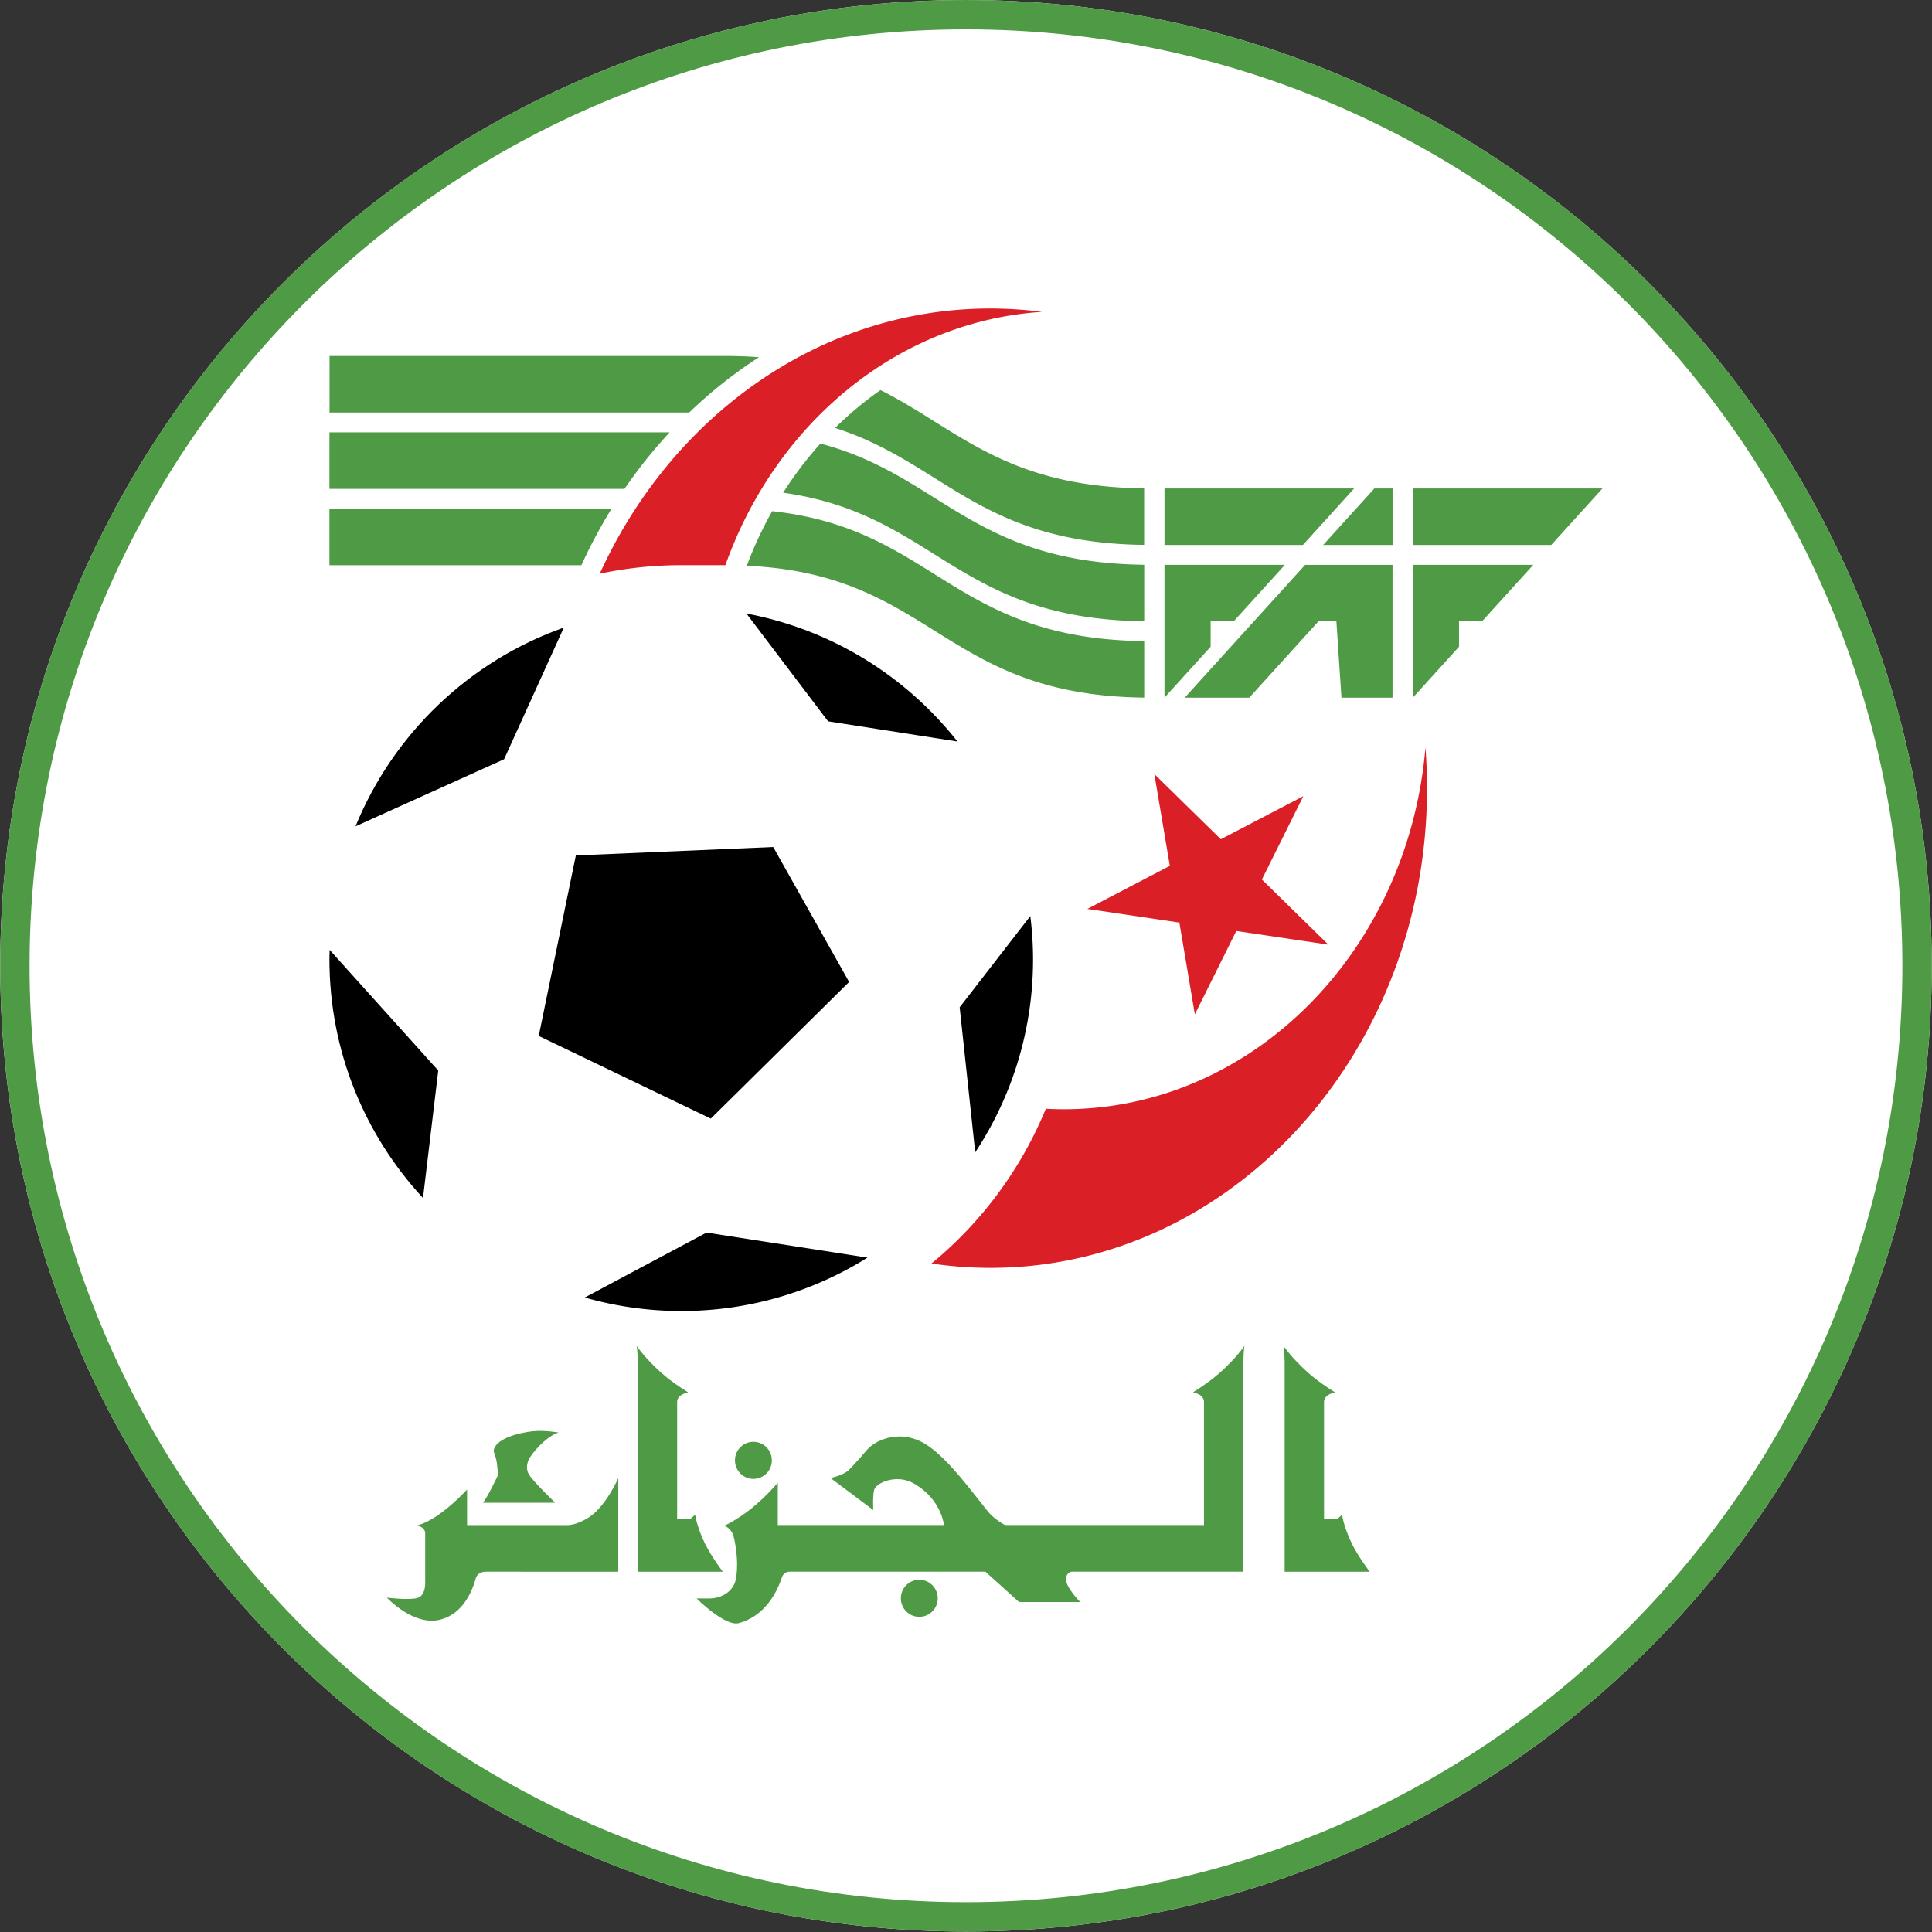 <?xml version="1.0" encoding="UTF-8" standalone="no"?>
<svg
   viewBox="200.36 279.08 415.29 415.29"
   version="1.1"
   id="svg60"
   sodipodi:docname="algeria-national-team.svg"
   inkscape:version="1.4.2 (ebf0e940, 2025-05-08)"
   xmlns:inkscape="http://www.inkscape.org/namespaces/inkscape"
   xmlns:sodipodi="http://sodipodi.sourceforge.net/DTD/sodipodi-0.dtd"
   xmlns="http://www.w3.org/2000/svg"
   xmlns:svg="http://www.w3.org/2000/svg">
  <rect x="200.36" y="279.08" width="415.29" height="415.29" fill="#333333" stroke="none"/>
  <sodipodi:namedview
     id="namedview60"
     pagecolor="#ffffff"
     bordercolor="#000000"
     borderopacity="0.25"
     inkscape:showpageshadow="2"
     inkscape:pageopacity="0.0"
     inkscape:pagecheckerboard="0"
     inkscape:deskcolor="#d1d1d1"
     showgrid="false"
     inkscape:zoom="1.20157"
     inkscape:cx="207.645"
     inkscape:cy="207.645"
     inkscape:window-width="1440"
     inkscape:window-height="766"
     inkscape:window-x="0"
     inkscape:window-y="25"
     inkscape:window-maximized="1"
     inkscape:current-layer="svg60" />
  <defs
     id="defs30">
    <clipPath
       id="a"
       clipPathUnits="userSpaceOnUse">
      <path
         d="M-263.994 520.217h612v-792h-612Z"
         id="path1" />
    </clipPath>
    <clipPath
       id="b"
       clipPathUnits="userSpaceOnUse">
      <path
         d="M-368.28 520.217h612v-792h-612Z"
         id="path2" />
    </clipPath>
    <clipPath
       id="c"
       clipPathUnits="userSpaceOnUse">
      <path
         d="M-274.7 506.65h612v-792h-612Z"
         id="path3" />
    </clipPath>
    <clipPath
       id="d"
       clipPathUnits="userSpaceOnUse">
      <path
         d="M-301.446 528.887h612v-792h-612Z"
         id="path4" />
    </clipPath>
    <clipPath
       id="e"
       clipPathUnits="userSpaceOnUse">
      <path
         d="M-348.574 490.941h612v-792h-612Z"
         id="path5" />
    </clipPath>
    <clipPath
       id="f"
       clipPathUnits="userSpaceOnUse">
      <path
         d="M-249.944 509.506h612v-792h-612Z"
         id="path6" />
    </clipPath>
    <clipPath
       id="g"
       clipPathUnits="userSpaceOnUse">
      <path
         d="M-228.129 513.484h612v-792h-612Z"
         id="path7" />
    </clipPath>
    <clipPath
       id="h"
       clipPathUnits="userSpaceOnUse">
      <path
         d="M-334.734 383.686h612v-792h-612Z"
         id="path8" />
    </clipPath>
    <clipPath
       id="i"
       clipPathUnits="userSpaceOnUse">
      <path
         d="M-203.38 353.23h612v-792h-612Z"
         id="path9" />
    </clipPath>
    <clipPath
       id="j"
       clipPathUnits="userSpaceOnUse">
      <path
         d="M-203.38 340.922h612v-792h-612Z"
         id="path10" />
    </clipPath>
    <clipPath
       id="k"
       clipPathUnits="userSpaceOnUse">
      <path
         d="M-334.734 371.378h612v-792h-612Z"
         id="path11" />
    </clipPath>
    <clipPath
       id="l"
       clipPathUnits="userSpaceOnUse">
      <path
         d="M-267.238 328.613h612v-792h-612Z"
         id="path12" />
    </clipPath>
    <clipPath
       id="m"
       clipPathUnits="userSpaceOnUse">
      <path
         d="M-284.898 340.217h612v-792h-612Z"
         id="path13" />
    </clipPath>
    <clipPath
       id="n"
       clipPathUnits="userSpaceOnUse">
      <path
         d="M-380.074 391.734h612v-792h-612Z"
         id="path14" />
    </clipPath>
    <clipPath
       id="o"
       clipPathUnits="userSpaceOnUse">
      <path
         d="M-318.258 321.497h612v-792h-612Z"
         id="path15" />
    </clipPath>
    <clipPath
       id="p"
       clipPathUnits="userSpaceOnUse">
      <path
         d="M-203.38 425.86h612v-792h-612Z"
         id="path16" />
    </clipPath>
    <clipPath
       id="q"
       clipPathUnits="userSpaceOnUse">
      <path
         d="M-241.169 372.39h612v-792h-612Z"
         id="path17" />
    </clipPath>
    <clipPath
       id="r"
       clipPathUnits="userSpaceOnUse">
      <path
         d="M-304.635 390.766h612v-792h-612Z"
         id="path18" />
    </clipPath>
    <clipPath
       id="s"
       clipPathUnits="userSpaceOnUse">
      <path
         d="M-203.419 424.36h612v-792h-612Z"
         id="path19" />
    </clipPath>
    <clipPath
       id="t"
       clipPathUnits="userSpaceOnUse">
      <path
         d="M-316.373 418.904h612v-792h-612Z"
         id="path20" />
    </clipPath>
    <clipPath
       id="u"
       clipPathUnits="userSpaceOnUse">
      <path
         d="M-244.544 480.398h612v-792h-612Z"
         id="path21" />
    </clipPath>
    <clipPath
       id="v"
       clipPathUnits="userSpaceOnUse">
      <path
         d="M-274.923 407.77h612v-792h-612Z"
         id="path22" />
    </clipPath>
    <clipPath
       id="w"
       clipPathUnits="userSpaceOnUse">
      <path
         d="M-341.262 383.696h612v-792h-612Z"
         id="path23" />
    </clipPath>
    <clipPath
       id="x"
       clipPathUnits="userSpaceOnUse">
      <path
         d="M-378.04 349.966h612v-792h-612Z"
         id="path24" />
    </clipPath>
    <clipPath
       id="y"
       clipPathUnits="userSpaceOnUse">
      <path
         d="M-368.578 349.966h612v-792h-612Z"
         id="path25" />
    </clipPath>
    <clipPath
       id="z"
       clipPathUnits="userSpaceOnUse">
      <path
         d="M-363.58 359.079h612v-792h-612Z"
         id="path26" />
    </clipPath>
    <clipPath
       id="A"
       clipPathUnits="userSpaceOnUse">
      <path
         d="M-345.443 371.388h612v-792h-612Z"
         id="path27" />
    </clipPath>
    <clipPath
       id="B"
       clipPathUnits="userSpaceOnUse">
      <path
         d="M-385.486 371.388h612v-792h-612Z"
         id="path28" />
    </clipPath>
    <clipPath
       id="C"
       clipPathUnits="userSpaceOnUse">
      <path
         d="M-353.705 413.01h612v-792h-612Z"
         id="path29" />
    </clipPath>
    <clipPath
       id="D"
       clipPathUnits="userSpaceOnUse">
      <path
         d="M-306 271.221h612v-792h-612Z"
         id="path30" />
    </clipPath>
  </defs>
  <path
     d="m 0,0 c -86.009,0 -155.733,-69.725 -155.733,-155.734 0,-86.008 69.724,-155.732 155.733,-155.732 86.009,0 155.733,69.724 155.733,155.732 C 155.733,-69.725 86.009,0 0,0"
     clip-path="url(#D)"
     style="fill:#ffffff;fill-opacity:1;fill-rule:nonzero;stroke:none"
     transform="matrix(1.333,0,0,-1.333,408,279.083)"
     id="path61"
     sodipodi:nodetypes="csssc" />
  <path
     d="M0 0c-1.368 2.754-1.654 4.795-1.654 4.795l-.744-.647h-2.161v18.854c0 1.242 1.773 1.531 1.773 1.531-3.09 1.938-4.509 3.244-5.978 4.742-1.534 1.565-2.33 2.756-2.33 2.756.153-.613.186-2.652.186-2.652V-4.387H2.804S.967-1.945 0 0"
     clip-path="url(#a)"
     style="fill:#4f9a44;fill-opacity:1;fill-rule:nonzero;stroke:none"
     transform="matrix(1.333 0 0 -1.333 351.992 611.077)"
     id="path31" />
  <path
     d="M0 0c-1.367 2.754-1.654 4.795-1.654 4.795l-.742-.647h-2.163v18.854c0 1.242 1.774 1.531 1.774 1.531-3.09 1.938-4.508 3.244-5.979 4.742-1.533 1.565-2.33 2.756-2.33 2.756.153-.613.186-2.652.186-2.652V-4.387H2.805S.969-1.945 0 0"
     clip-path="url(#b)"
     style="fill:#4f9a44;fill-opacity:1;fill-rule:nonzero;stroke:none"
     transform="matrix(1.333 0 0 -1.333 491.04 611.077)"
     id="path32" />
  <path
     d="M0 0a2.98 2.98 0 0 0-2.972-2.992c-1.64 0-2.971 1.34-2.971 2.992s1.331 2.992 2.971 2.992A2.98 2.98 0 0 0 0 0"
     clip-path="url(#c)"
     style="fill:#4f9a44;fill-opacity:1;fill-rule:nonzero;stroke:none"
     transform="matrix(1.333 0 0 -1.333 366.266 592.988)"
     id="path33" />
  <path
     d="M0 0a2.98 2.98 0 0 0-2.972-2.992A2.98 2.98 0 0 0-5.943 0c0 1.65 1.33 2.99 2.971 2.99A2.98 2.98 0 0 0 0 0"
     clip-path="url(#d)"
     style="fill:#4f9a44;fill-opacity:1;fill-rule:nonzero;stroke:none"
     transform="matrix(1.333 0 0 -1.333 401.928 622.637)"
     id="path34" />
  <path
     d="M0 0c-1.469-1.498-2.887-2.805-5.979-4.742 0 0 1.774-.289 1.774-1.531v-19.873h-32.086c-.939.517-2.031 1.281-2.828 2.271-2.554 3.168-6.033 7.994-9.415 10.4-.664.473-1.853 1.235-3.771 1.575-2.04.205-4.516-.307-6.17-2.039 0 0-2.296-2.721-3.174-3.469-.877-.748-2.769-1.156-2.769-1.156l6.889-5.168s-.135 2.175.134 3.263c.271 1.088 3.582 2.653 6.418 1.02 3.719-2.139 4.63-5.344 4.855-6.697h-26.807v6.833s-2.634-3.177-5.808-5.304c-2.099-1.406-2.837-1.625-2.837-1.625s1.013-.338 1.419-1.436c.237-.642 1.012-4.123.471-7.142-.369-2.067-2.396-3.159-4.22-3.159h-2.127s4.593-4.584 6.821-3.98c4.286 1.162 6.186 5.117 6.935 7.35.308.998 1.22.947 1.22.947h31.602l5.43-4.897h9.859s-2.43 2.45-2.297 3.809c.068.682.473.969.863 1.088H2.145V.104s.033 2.039.185 2.652c0 0-.797-1.192-2.33-2.756"
     clip-path="url(#e)"
     style="fill:#4f9a44;fill-opacity:1;fill-rule:nonzero;stroke:none"
     transform="matrix(1.333 0 0 -1.333 464.766 572.043)"
     id="path35" />
  <path
     d="M0 0s-1.924-4.42-4.626-6.258c-.662-.449-2.228-1.324-3.579-1.324h-16.177v5.746s-2.347-2.602-4.981-4.336c-1.824-1.199-3.09-1.478-3.09-1.478s1.317-.205 1.317-1.276v-7.701s.202-2.449-1.419-2.754c-1.621-.307-4.761.102-4.761.102s4.254-4.59 8.51-3.571c3.26.782 4.973 3.717 5.778 6.516.3 1.373 1.787 1.236 1.787 1.236H0Z"
     clip-path="url(#f)"
     style="fill:#4f9a44;fill-opacity:1;fill-rule:nonzero;stroke:none"
     transform="matrix(1.333 0 0 -1.333 333.26 596.796)"
     id="path36" />
  <path
     d="M0 0h11.651S8.032 3.471 7.396 4.59c-.27.476-.473 1.224-.068 2.244s2.837 3.877 4.863 4.488c0 0-2.228.408-4.187.205-1.959-.205-5.671-1.076-6.214-2.857-.25-.818.54-.68.607-4.283C2.397 4.387.811 1.02 0 0"
     clip-path="url(#g)"
     style="fill:#4f9a44;fill-opacity:1;fill-rule:nonzero;stroke:none"
     transform="matrix(1.333 0 0 -1.333 304.172 602.1)"
     id="path37" />
  <path
     d="M0 0v9.112c-31.099.369-33.718 18.096-59.997 20.955a64 64 0 0 1-4.092-8.802C-33.908 19.896-32.641.387 0 0"
     clip-path="url(#h)"
     style="fill:#4f9a44;fill-opacity:1;fill-rule:nonzero;stroke:none"
     transform="matrix(1.333 0 0 -1.333 446.313 429.036)"
     id="path38" />
  <path
     d="M0 0v-9.113h40.625A83 83 0 0 0 45.494 0z"
     clip-path="url(#i)"
     style="fill:#4f9a44;fill-opacity:1;fill-rule:nonzero;stroke:none"
     transform="matrix(1.333 0 0 -1.333 271.175 388.428)"
     id="path39" />
  <path
     d="M0 0v-9.112h47.577A79.6 79.6 0 0 0 54.856 0Z"
     clip-path="url(#j)"
     style="fill:#4f9a44;fill-opacity:1;fill-rule:nonzero;stroke:none"
     transform="matrix(1.333 0 0 -1.333 271.175 372.017)"
     id="path40" />
  <path
     d="M0 0v9.112c-27.725.329-32.815 14.453-52.215 19.54a60.5 60.5 0 0 1-6.013-7.918C-33.585 17.291-30.385.36 0 0"
     clip-path="url(#k)"
     style="fill:#4f9a44;fill-opacity:1;fill-rule:nonzero;stroke:none"
     transform="matrix(1.333 0 0 -1.333 446.313 412.625)"
     id="path41" />
  <path
     d="M0 0h-63.857v-9.112h57.996A74.7 74.7 0 0 0 5.392-.197C3.691-.07 1.902 0 0 0"
     clip-path="url(#l)"
     style="fill:#4f9a44;fill-opacity:1;fill-rule:nonzero;stroke:none"
     transform="matrix(1.333 0 0 -1.333 356.318 355.605)"
     id="path42" />
  <path
     d="M0 0c17.49-5.563 23.277-18.537 49.836-18.852v9.113C27.342-9.472 19.747-.124 7.321 6.111A56.3 56.3 0 0 1 0 0"
     clip-path="url(#m)"
     style="fill:#4f9a44;fill-opacity:1;fill-rule:nonzero;stroke:none"
     transform="matrix(1.333 0 0 -1.333 379.865 371.077)"
     id="path43" />
  <path
     d="M0 0c-2.764-32.711-27.809-58.327-58.307-58.327-.976 0-1.943.03-2.908.08a63.7 63.7 0 0 0-18.439-24.955 65 65 0 0 1 9.506-.703c38.88 0 70.404 34.629 70.404 77.341C.256-4.353.166-2.164 0 0"
     clip-path="url(#n)"
     style="fill:#db1f26;fill-opacity:1;fill-rule:nonzero;stroke:none"
     transform="matrix(1.333 0 0 -1.333 506.766 439.766)"
     id="path44" />
  <path
     d="M0 0a65 65 0 0 1-8.332.542c-27.566 0-51.43-17.408-62.986-42.761a63.7 63.7 0 0 0 13.158 1.373h7.105C-42.941-18.013-23.313-1.514 0 0"
     clip-path="url(#o)"
     style="fill:#db1f26;fill-opacity:1;fill-rule:nonzero;stroke:none"
     transform="matrix(1.333 0 0 -1.333 424.344 346.117)"
     id="path45" />
  <path
     d="M0 0c0 31.324 25.393 56.716 56.717 56.716S113.432 31.324 113.432 0 88.04-56.717 56.717-56.717 0-31.324 0 0"
     clip-path="url(#p)"
     style="fill:#fff;fill-opacity:1;fill-rule:nonzero;stroke:none"
     transform="matrix(1.333 0 0 -1.333 271.175 485.267)"
     id="path46" />
  <path
     d="M0 0c-15.254-5.401-27.503-17.139-33.592-32.054l23.958 10.82z"
     clip-path="url(#q)"
     style="fill:#000;fill-opacity:1;fill-rule:nonzero;stroke:none"
     transform="matrix(1.333 0 0 -1.333 321.559 413.975)"
     id="path47" />
  <path
     d="M0 0c-8.322 10.547-20.303 18.063-34.034 20.636l13.162-17.375Z"
     clip-path="url(#r)"
     style="fill:#000;fill-opacity:1;fill-rule:nonzero;stroke:none"
     transform="matrix(1.333 0 0 -1.333 406.18 438.475)"
     id="path48" />
  <path
     d="M0 0c-.013-.5-.038-.998-.038-1.5 0-14.867 5.728-28.393 15.088-38.506l2.458 20.553z"
     clip-path="url(#s)"
     style="fill:#000;fill-opacity:1;fill-rule:nonzero;stroke:none"
     transform="matrix(1.333 0 0 -1.333 271.225 483.267)"
     id="path49" />
  <path
     d="m0 0-11.393-14.709 2.508-23.395A56.45 56.45 0 0 1 .439-6.955C.439-4.598.279-2.281 0 0"
     clip-path="url(#t)"
     style="fill:#000;fill-opacity:1;fill-rule:nonzero;stroke:none"
     transform="matrix(1.333 0 0 -1.333 421.83 475.993)"
     id="path50" />
  <path
     d="M0 0a56.7 56.7 0 0 1 15.554-2.178 56.44 56.44 0 0 1 30.034 8.612l-25.954 4.037z"
     clip-path="url(#u)"
     style="fill:#000;fill-opacity:1;fill-rule:nonzero;stroke:none"
     transform="matrix(1.333 0 0 -1.333 326.059 557.986)"
     id="path51" />
  <path
     d="m0 0-31.826-1.36-5.986-29.107 27.747-13.33L12.24-21.762z"
     clip-path="url(#v)"
     style="fill:#000;fill-opacity:1;fill-rule:nonzero;stroke:none"
     transform="matrix(1.333 0 0 -1.333 366.564 461.147)"
     id="path52" />
  <path
     d="M0 0h10.408l11.158 12.309h2.895L25.277 0h8.237v21.421H19.42Z"
     clip-path="url(#w)"
     style="fill:#4f9a44;fill-opacity:1;fill-rule:nonzero;stroke:none"
     transform="matrix(1.333 0 0 -1.333 455.016 429.05)"
     id="path53" />
  <path
     d="M0 0v-9.113h22.318L30.58 0Z"
     clip-path="url(#x)"
     style="fill:#4f9a44;fill-opacity:1;fill-rule:nonzero;stroke:none"
     transform="matrix(1.333 0 0 -1.333 504.052 384.075)"
     id="path54" />
  <path
     d="M0 0h-30.58v-9.113h22.318Z"
     clip-path="url(#y)"
     style="fill:#4f9a44;fill-opacity:1;fill-rule:nonzero;stroke:none"
     transform="matrix(1.333 0 0 -1.333 491.437 384.075)"
     id="path55" />
  <path
     d="M0 0h11.195v9.113H8.262Z"
     clip-path="url(#z)"
     style="fill:#4f9a44;fill-opacity:1;fill-rule:nonzero;stroke:none"
     transform="matrix(1.333 0 0 -1.333 484.773 396.226)"
     id="path56" />
  <path
     d="M0 0h3.715l8.26 9.113h-19.42v-21.422L0-4.096Z"
     clip-path="url(#A)"
     style="fill:#4f9a44;fill-opacity:1;fill-rule:nonzero;stroke:none"
     transform="matrix(1.333 0 0 -1.333 460.591 412.638)"
     id="path57" />
  <path
     d="M0 0h3.713l8.262 9.113H-7.447v-21.422L0-4.096Z"
     clip-path="url(#B)"
     style="fill:#4f9a44;fill-opacity:1;fill-rule:nonzero;stroke:none"
     transform="matrix(1.333 0 0 -1.333 513.982 412.638)"
     id="path58" />
  <path
     d="m0 0 6.682 13.438-13.305-6.945-10.717 10.508L-14.846 2.2l-13.3-6.943 14.841-2.203 2.496-14.797 6.68 13.439 14.848-2.201z"
     clip-path="url(#C)"
     style="fill:#db1f26;fill-opacity:1;fill-rule:nonzero;stroke:none"
     transform="matrix(1.333 0 0 -1.333 471.607 468.135)"
     id="path59" />
  <path
     d="M0 0c-86.009 0-155.733-69.725-155.733-155.734 0-86.008 69.724-155.732 155.733-155.732s155.733 69.724 155.733 155.732C155.733-69.725 86.009 0 0 0m151-155.734c0-83.394-67.605-151-151-151s-151 67.606-151 151C-151-72.338-83.395-4.733 0-4.733s151-67.605 151-151.001"
     clip-path="url(#D)"
     style="fill:#4f9a44;fill-opacity:1;fill-rule:nonzero;stroke:none"
     transform="matrix(1.333 0 0 -1.333 408 279.083)"
     id="path60" />
</svg>

